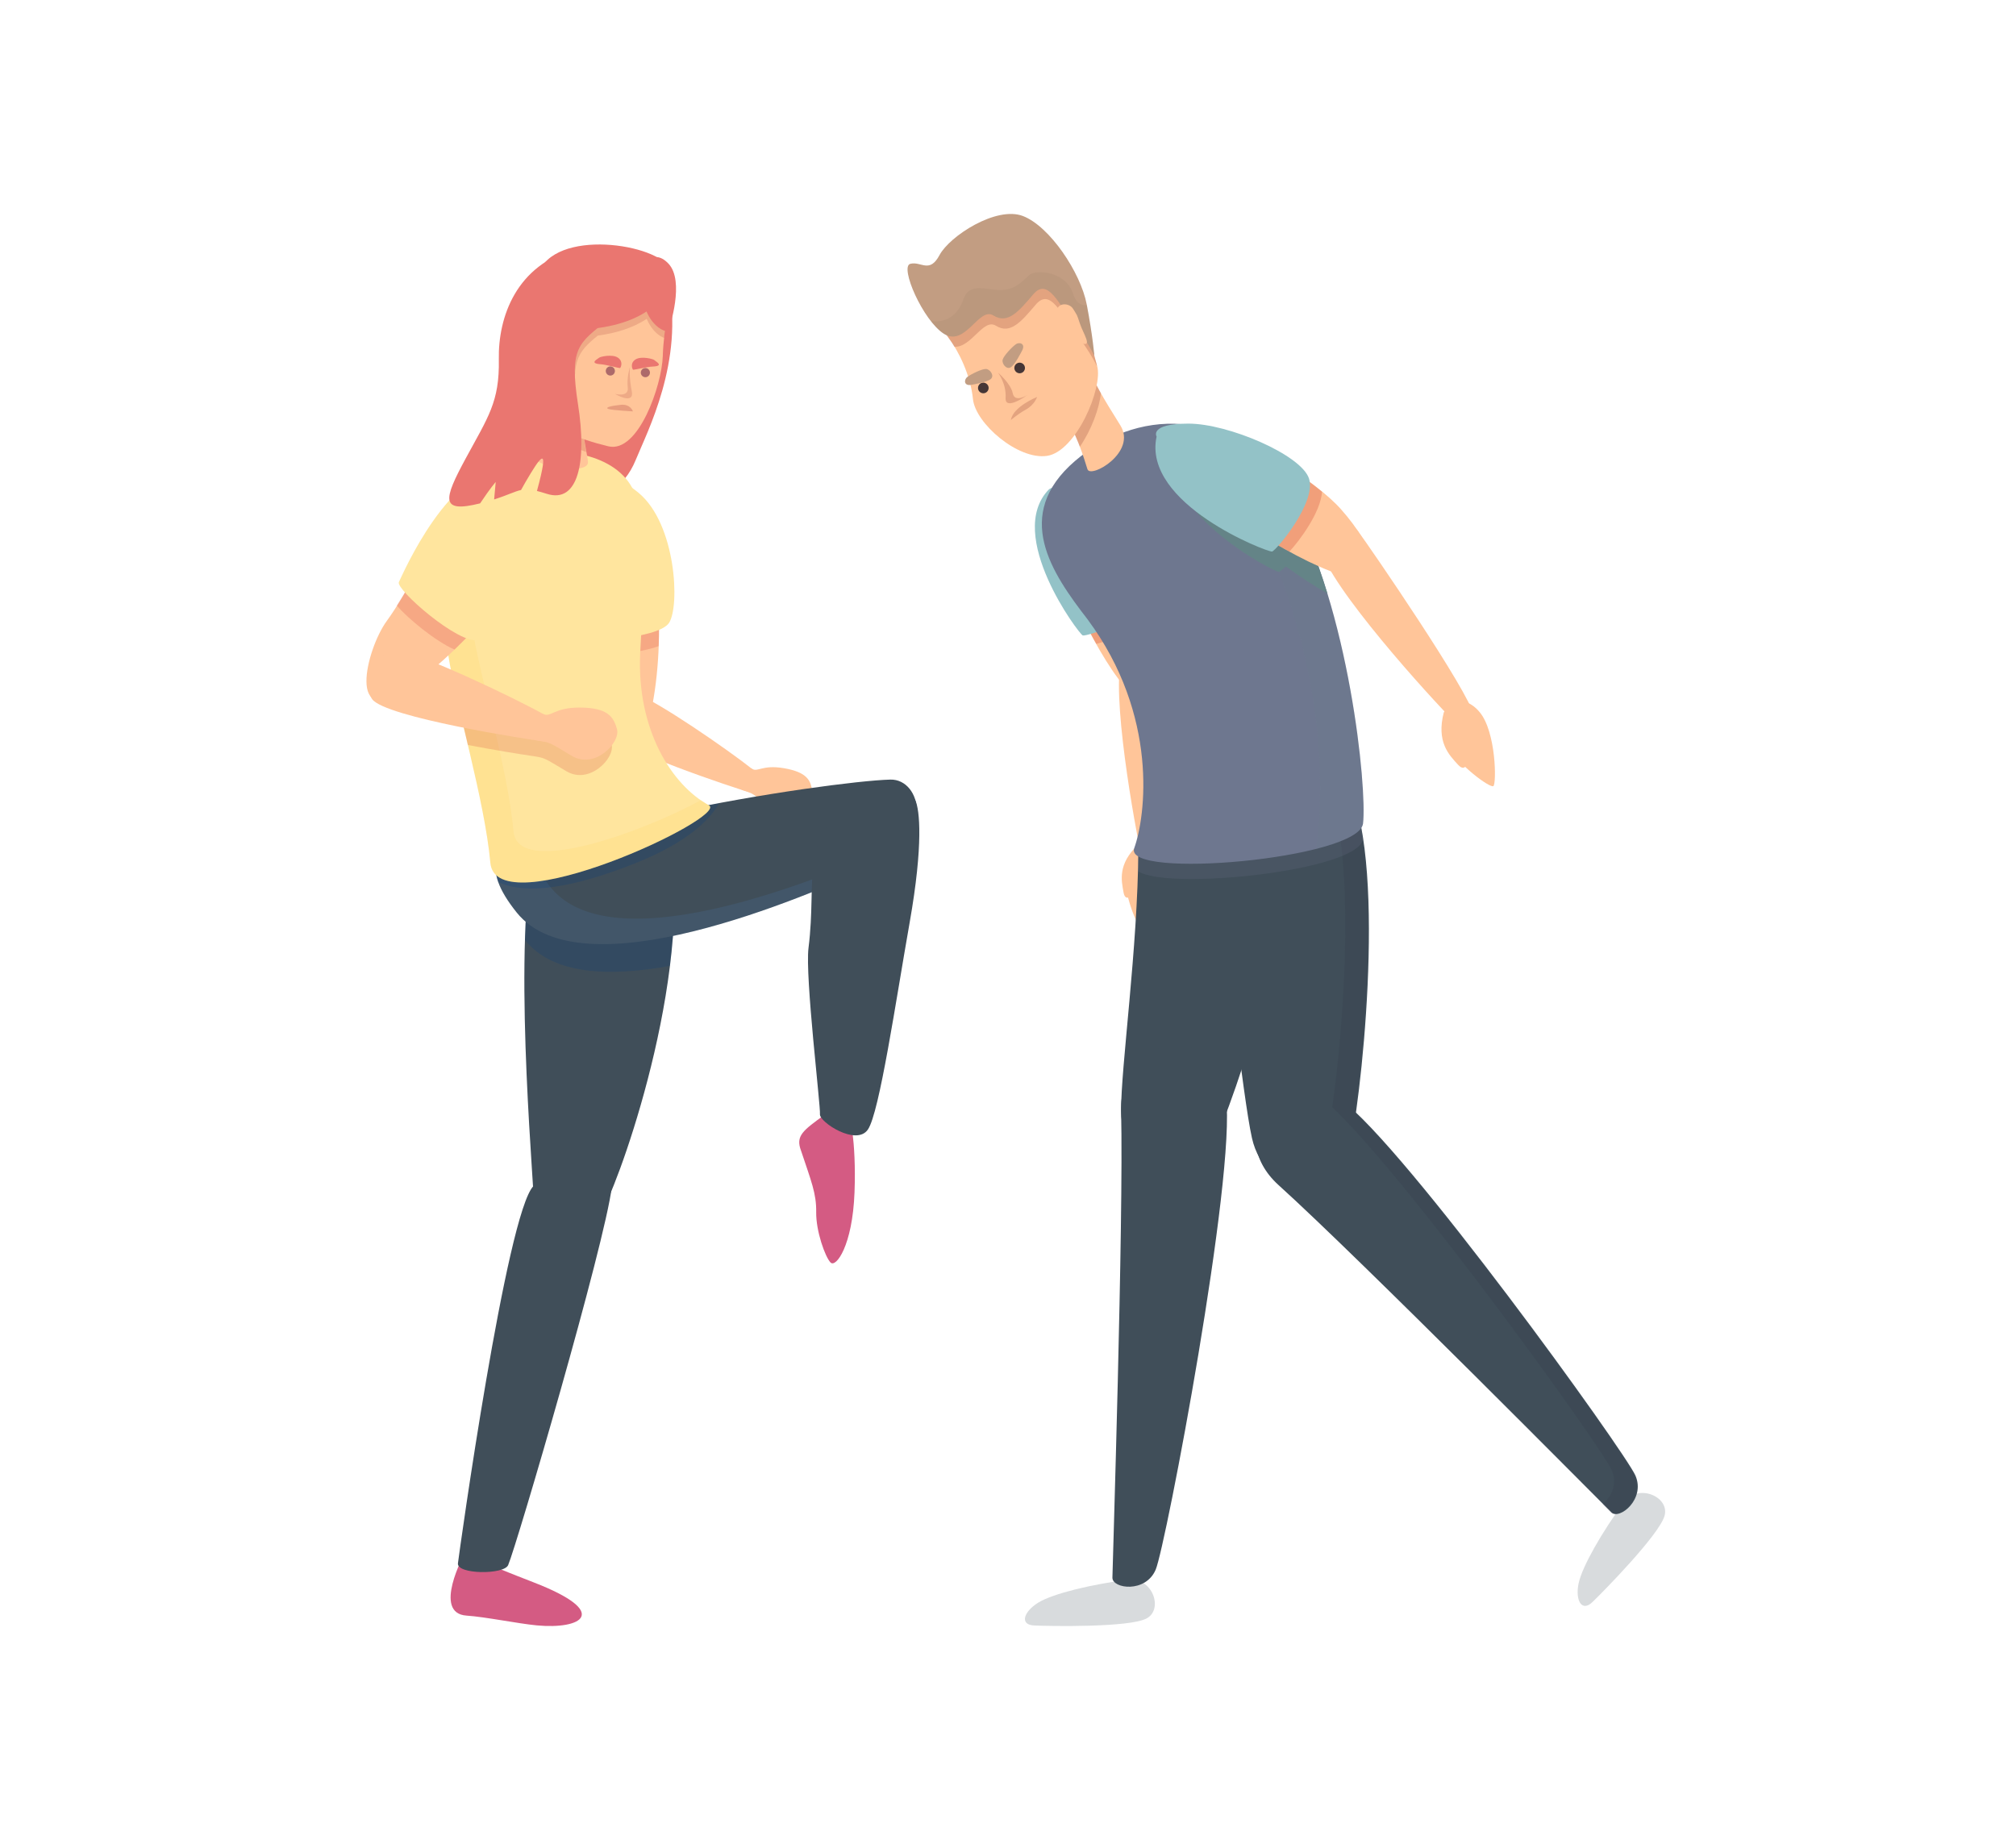 <?xml version="1.0" encoding="utf-8"?>
<!-- Generator: Adobe Illustrator 26.1.0, SVG Export Plug-In . SVG Version: 6.00 Build 0)  -->
<svg version="1.1" id="Layer_3" xmlns="http://www.w3.org/2000/svg" xmlns:xlink="http://www.w3.org/1999/xlink" x="0px" y="0px"
	 viewBox="0 0 997.04 910.09" style="enable-background:new 0 0 997.04 910.09;" xml:space="preserve">
<style type="text/css">
	.st0{fill:#EA7670;}
	.st1{fill:#404E59;}
	.st2{fill:#D45B83;}
	.st3{fill:#FFC599;}
	.st4{opacity:0.2;fill:#D43333;}
	.st5{fill:#FFE59E;}
	.st6{opacity:0.2;fill:#003D82;}
	.st7{opacity:0.1;fill:#57A4FF;}
	.st8{opacity:0.1;fill:#FFC526;}
	.st9{opacity:0.2;fill:#BD3434;}
	.st10{opacity:0.2;fill:#AD4040;}
	.st11{opacity:0.3;fill:#AD4040;}
	.st12{fill:#AD6A6A;}
	.st13{opacity:0.2;fill:#B90500;}
	.st14{fill:#93C2C7;}
	.st15{opacity:0.2;fill:#404E59;}
	.st16{opacity:0.1;fill:#242533;}
	.st17{opacity:0.2;fill:#6E778F;}
	.st18{fill:#6E778F;}
	.st19{opacity:0.1;fill:#648487;}
	.st20{fill:#648487;}
	.st21{opacity:0.2;fill:#751D1D;}
	.st22{fill:#C29D82;}
	.st23{opacity:0.1;fill:#806755;}
	.st24{fill:#453636;}
</style>
<g>
	<path class="st0" d="M330.54,140.36c7.91,38.19-10.42,73.14-16.15,87.17c-5.73,14.04-17.84,22.06-29.26,12.03
		c-11.42-10.02-33.22-5.9-12.51-40.67C293.34,164.12,330.54,140.36,330.54,140.36z"/>
	<g>
		<path class="st1" d="M262.62,427.12c-8.43,56.02,2.04,163.95,1.66,173.12c-0.38,9.17,25.21,14.51,34.76-3.82
			c9.55-18.33,45.45-120.99,31.32-187.52C321.29,366.2,269.36,382.32,262.62,427.12z"/>
		<path class="st2" d="M408.04,551.23c-10.93,7.95-14.7,10.52-11.86,17.97c5,15.03,7.61,21.05,7.48,30.39
			c-0.13,9.34,4.42,22.1,7.09,24.86c2.67,2.76,10.86-8.26,11.86-34.6c1-26.33-2.76-39.82-2.76-39.82L408.04,551.23z"/>
		<path class="st2" d="M230.74,799.11c9.23,0.61,25.4,3.94,34.69,4.83c22.08,2.11,37.19-6.28-1.48-21.26
			c-24.57-9.52-34.32-14.01-34.32-14.01S213.67,797.97,230.74,799.11z"/>
		<path class="st3" d="M275.77,260.82c5.45,30.2,13.69,54.74,16.05,71.85c2.35,17.11,23.61,53.64,30.8,16.15
			c7.18-37.49,2.16-88.54-9.26-104.55C301.93,228.26,270.96,234.15,275.77,260.82z"/>
		<path class="st4" d="M284.86,244.06c-4.76,3.69-7.57,9.05-9.13,15.19c0.07,0.56-0.06,0.98,0.04,1.56
			c4.6,25.48,10.97,46.61,14.33,62.96c8.95,0.73,25.92-0.6,35.65-4.18c1.01-26.51-2.46-53.58-8.84-68.55
			C298.74,236.22,284.86,244.06,284.86,244.06z"/>
		<path class="st5" d="M283.36,236.51c-23.21,18.02-1.74,74.52-0.59,78.18c1.15,3.67,42.71,1.78,48.13-6.63
			c5.42-8.41,3.42-48.85-15-64.23C297.49,228.46,283.36,236.51,283.36,236.51z"/>
		<path class="st3" d="M300.89,362.16c4.29,8.52,62.77,27.66,69.61,29.68c6.84,2.02,11.48-2.35,5.28-8.29
			c-6.2-5.94-40.67-30.18-56.15-38.13C304.14,337.46,298,356.43,300.89,362.16z"/>
		<path class="st3" d="M371.53,379.99c3,2.44,5.06-1.97,16.28-0.01c11.22,1.96,13.32,5.94,13.89,11.67
			c0.57,5.74-12.06,15.47-20.87,8c-8.81-7.47-8.17-7.06-13.31-8.74C362.37,389.24,371.53,379.99,371.53,379.99z"/>
		<path class="st6" d="M331.61,416.63c-23.59,4.46-52.66,5.39-69.18,12.06c-1.52,10.66-2.39,23.04-2.79,36.26
			c0.03,0.03,0.04,0.06,0.06,0.09c13.67,17.09,41.53,18.19,71.62,12.71C333.94,456.62,334.47,435.49,331.61,416.63z"/>
		<path class="st1" d="M255.5,451.29c32.08,40.1,142.13-7.45,176.35-22.97c31.03-14.07,23.77-43.1,8.5-42.72
			c-15.28,0.38-64.54,6.87-108.46,16.42C287.96,411.57,218.87,405.51,255.5,451.29z"/>
		<path class="st7" d="M272.14,438.69c-8.95-11.19-11.52-19.25-9.75-25.23c-17.35,5.48-24.8,15.44-6.89,37.83
			c32.08,40.1,142.13-7.45,176.35-22.97c7.66-3.48,12.95-7.87,16.4-12.5C413.79,431.44,304.15,478.71,272.14,438.69z"/>
		<path class="st1" d="M423.54,393.62c-29.13,23.93-19.22,39.85-23.68,75.24c-1.77,14.04,6.04,78.44,5.66,82.26
			c-0.38,3.82,18,15.95,23.72,7.55c5.73-8.4,13.77-63.45,20.65-102.41c6.87-38.95,4.89-55.76,2.85-60.29
			C450.69,391.44,434.24,384.84,423.54,393.62z"/>
		<path class="st6" d="M331.88,402.02c-38.34,8.33-95.84,4.79-85.46,34.21c13.17,6.45,36.26,3.24,67.41-9.1
			c27.47-10.88,37.89-22.75,41.88-29.88C347.75,398.75,339.74,400.32,331.88,402.02z"/>
		<path class="st1" d="M263.87,586.59c-13.33,13.27-36.74,181.13-37.39,186.66c-0.65,5.53,22.78,5.71,24.84,0.87
			c4.36-10.24,47.9-158.98,51.26-187.05C305.94,559,284.25,566.3,263.87,586.59z"/>
		<path class="st5" d="M250.15,225.96c-36.59,9.18-32.69,70.68-28.58,97.25c4.11,26.57,18.1,72.27,20.94,103.56
			c2.86,31.44,118.5-22.8,108.07-28.48c-18.34-10-35.64-37.3-33.98-74.86c1.43-32.47,5.55-64.5-3.94-82.15
			S274.91,219.75,250.15,225.96z"/>
		<path class="st8" d="M346.78,395.74c-29.64,16.12-90.74,38.28-92.81,15.5c-2.85-31.29-16.84-76.99-20.94-103.56
			c-2.8-18.16-5.49-52.6,4.74-75.54c-23.13,18.61-19.76,67.99-16.19,91.07c4.11,26.57,18.1,72.27,20.94,103.56
			c2.86,31.44,118.5-22.8,108.07-28.48C349.3,397.59,348.05,396.61,346.78,395.74z"/>
		<path class="st3" d="M229.62,244.29c-17.05,25.52-28.15,48.9-38.34,62.85c-10.19,13.95-20.25,55,10.95,33
			c31.2-21.99,63.03-62.22,65.93-81.67C271.06,239.02,244.68,221.75,229.62,244.29z"/>
		<path class="st4" d="M231.39,368.48c13.23,2.54,25.53,4.51,31.76,5.43c0,0,0,0,0.01,0c6.21,0.96,5.4,0.61,16.9,7.53
			c11.5,6.91,24.15-6.61,22.43-13.08c-1.73-6.47-4.89-10.64-18.12-10.78c-13.23-0.14-14.77,5.3-18.66,3.06l-0.01,0.01
			c-8.98-4.97-25.45-13.03-40.68-19.79C226.89,349.43,229.1,358.77,231.39,368.48z"/>
		<path class="st3" d="M184.05,345.82c6.52,8.97,77.15,19.96,85.37,20.99c8.22,1.04,12.72-4.84,4.5-10.5
			c-8.22-5.65-52.29-26.98-71.53-33.21C183.15,316.89,179.67,339.79,184.05,345.82z"/>
		<path class="st3" d="M268.38,353.03c3.89,2.24,5.44-3.21,18.66-3.06c13.23,0.14,16.39,4.31,18.12,10.78
			c1.73,6.47-10.93,20-22.43,13.08c-11.5-6.91-10.69-6.57-16.9-7.53C259.62,365.35,268.38,353.03,268.38,353.03z"/>
		<path class="st4" d="M247.8,238.54c-5.99-0.65-11.73,1.26-17.12,4.59c-0.34,0.45-0.73,0.66-1.05,1.15
			c-14.38,21.53-24.46,41.16-33.4,55.26c5.93,6.74,19.07,17.56,28.56,21.75c19.13-18.38,35.43-40.27,41.24-55.47
			C263.23,242.54,247.8,238.54,247.8,238.54z"/>
		<path class="st5" d="M251.97,232.07c-29.22-3.15-52.99,52.42-54.71,55.86c-1.72,3.44,29.5,30.94,39.24,28.64
			c9.74-2.29,36.38-32.78,33.8-56.64C267.72,236.08,251.97,232.07,251.97,232.07z"/>
	</g>
	<path class="st3" d="M267.98,177.13c3.43,19.55-0.27,38.9-4.89,46.02c-4.63,7.12,28.42,12.72,27.7,5.27
		c-0.72-7.45-5.78-20.29,1.93-37.22C300.43,174.27,267.98,177.13,267.98,177.13z"/>
	<path class="st9" d="M267.98,177.94c1.86,10.61,1.59,21.08,0.24,29.65c4.24,7.77,12.49,12.62,21.66,16.01
		c-1.41-7.62-3.2-18.33,2.84-31.59C300.43,175.08,267.98,177.94,267.98,177.94z"/>
	<path class="st3" d="M276.64,127.4c-24.98,11.69-13.08,64.75-10.52,71.44c4.26,12.67,19.88,18.3,34.74,21.91
		c14.86,3.6,26.49-30.28,26.93-44.58c0.43-14.31,3.87-24.88,2.4-37.72C328.71,125.59,287.04,122.53,276.64,127.4z"/>
	<path class="st10" d="M330.18,138.43c-1.13-9.91-26.07-13.94-42.25-13.05c-7.5,1.08-14.25,3.68-18.43,8.41
		c-0.55,0.36-0.99,0.8-1.51,1.18c-12.97,18.7-4.05,58.15-1.87,63.87c2.94,8.75,11.34,14.11,21.14,17.79
		c-0.25-4.08-0.65-8.32-1.36-12.85c-3.86-24.64-0.74-29.34,9.76-37.79c8.86-1.18,17.53-3.82,24.16-8.29
		c2.63,6.07,6.34,8.63,8.65,9.44C329.53,157.07,331.32,148.41,330.18,138.43z"/>
	<path class="st0" d="M331.54,135.3c-1.9,22.58-32.65,29.32-54.39,27.39c-21.74-1.94-11.13,32.57-11.13,32.57
		s-18.58-33.11,1.9-63.41C280.94,112.22,332.6,122.61,331.54,135.3z"/>
	<path class="st0" d="M317.09,133.36c-1.94,27.39,12.89,31.7,13.45,30.19c0.56-1.51,8.28-24.59,0-33.21
		C322.26,121.71,317.09,133.36,317.09,133.36z"/>
	<path class="st0" d="M284.67,123.04c-29.29,7.96-38.36,33.68-37.97,54.72c0.38,21.04-5.26,28.44-16.38,48.99
		c-10.98,20.29-12.83,27.2,7.13,22.22c5.41-8.1,7.71-10.55,7.71-10.55s-0.33,3.71-0.78,8.61c7.05-2.25,10.17-4.01,13.3-4.66
		c0.75-1.34,1.5-2.7,2.22-3.94c7.44-12.73,12.2-19.65,5.66,4.41c1.4,0.35,3,0.81,4.9,1.42c15.56,4.96,19.85-15.93,15.41-44.24
		c-4.44-28.32,0.33-30.29,14.94-41.91C315.44,146.47,299.84,118.91,284.67,123.04z"/>
	<path class="st10" d="M311.51,181.58c0.03,0.43-0.5,4.58,0.93,11.83c1.44,7.24-8.33,1.41-8.33,1.41s6.96,1.83,6.35-3.1
		C309.87,186.79,311.51,181.58,311.51,181.58z"/>
	<path class="st11" d="M306.92,200.23c-5.44,0.58-7.69,1.38-6.12,2.03c1.58,0.65,12.22,1.22,12.22,1.22S311.88,199.7,306.92,200.23z
		"/>
	<circle class="st12" cx="301.85" cy="183.5" r="2.26"/>
	<path class="st12" d="M321.44,184.31c0,1.25-1.01,2.26-2.26,2.26c-1.25,0-2.26-1.01-2.26-2.26c0-1.25,1.01-2.27,2.26-2.27
		C320.43,182.04,321.44,183.06,321.44,184.31z"/>
	<path class="st0" d="M297.14,180.16c2.6,0.18,9.25,2.04,9.53,1.88c0.28-0.16,1.79-3.12-1.01-5.09c-2.8-1.97-8.95-0.51-9.38,0
		C295.84,177.46,290.88,179.73,297.14,180.16z"/>
	<path class="st0" d="M322.68,181.31c-2.61,0.09-9.31,1.73-9.59,1.56c-0.28-0.17-1.69-3.18,1.18-5.06c2.87-1.87,8.96-0.21,9.38,0.32
		C324.07,178.66,328.95,181.09,322.68,181.31z"/>
</g>
<g>
	<g>
		<path class="st3" d="M516.39,260.36c6.19,21.43,28.65,69.06,41.85,81.24c13.2,12.18,17.89-3.78,14.05-26.9
			c-2.86-17.21-19.26-50.9-31.81-63.65C527.94,238.31,510.54,240.1,516.39,260.36z"/>
		<path class="st3" d="M554.09,328.41c-3.78,22.45,8.87,89.86,11.23,98.21c2.37,8.35,4.41,9.38,8.34-0.41
			c3.93-9.79,0.61-90.17-0.11-98.98C572.85,318.43,557.15,310.24,554.09,328.41z"/>
		<path class="st3" d="M564.32,415.7c-2.45,5.08-6.81,7.74-7.77,16.7c-0.96,8.96,5.8,25.94,7.58,25.83
			c1.78-0.11,14.17-20.22,12.59-31.81s-11.15-11.15-11.15-11.15L564.32,415.7z"/>
		<path class="st3" d="M562.95,417.7c-10.3,9.72-8.34,17.81-7.29,23.69s5.72,1.3,10.11-7.79
			C570.16,424.51,562.95,417.7,562.95,417.7z"/>
		<path class="st13" d="M569.22,303.31c-5.76-17.31-17.67-40.13-27.65-51c-1.25-0.98-2.51-2.04-3.71-2.79
			c-15.31-9.58-15.45-2.73-15.45-2.73c-3.45,3.54-5.31,7.77-6.22,12.32c0.11,0.45,0.08,0.77,0.21,1.24
			c4.04,13.98,14.98,38.98,25.78,58.14C548.69,316.8,563.8,310.87,569.22,303.31z"/>
		<path class="st14" d="M518.76,242.06c-21.95,22.51,14.92,71.6,16.72,72.24c1.8,0.64,29.15-8.19,31.9-19.22
			c2.74-11.02-19.12-38.94-33.18-50.29C524.84,237.22,518.76,242.06,518.76,242.06z"/>
		<path class="st1" d="M563,419.85c-0.31,49.5-8.65,107.74-8.54,129.63c0.16,30.74,35.32,36.84,45.26,17.27
			c9.94-19.57,48.17-131.8,38.74-176.71C629.04,345.13,563.18,391.25,563,419.85z"/>
		<path class="st15" d="M557.93,781.36c-17.83,2.21-37.17,6.84-44.43,11.32c-7.26,4.48-9.35,10.96-2.08,11.31
			c7.27,0.35,47.09,1.1,55.64-3.48C575.62,795.93,569.88,779.88,557.93,781.36z"/>
		<path class="st1" d="M597.12,419.53c10.2,48.44,17.29,121.94,22.04,143.31c6.68,30,42.33,28.51,47.9,7.28
			c5.57-21.23,19.12-139.02,0.39-180.91C648.72,347.34,591.23,391.55,597.12,419.53z"/>
		<path class="st15" d="M803.06,743.14c-10.66,14.46-20.59,31.69-22.34,40.04c-1.74,8.35,1.52,14.32,6.78,9.29
			s33.18-33.42,35.74-42.78C825.8,740.33,810.2,733.45,803.06,743.14z"/>
		<path class="st1" d="M632.34,586.18c40.43,36.53,160.72,158.1,164.64,161.9c3.92,3.8,16.94-6.55,11.84-18.26
			c-5.11-11.71-114.12-162.97-145.68-185.93C631.57,520.93,604.48,561.01,632.34,586.18z"/>
		<path class="st16" d="M808.3,729.82c-4.76-10.92-99.8-143.07-138.22-179.51c5.86-41.28,12.23-126.71-3.15-161.09
			c-5.49-12.29-14.35-17.02-23.93-17.07c5.04,2.62,9.5,7.15,12.74,14.41c15.38,34.38,9,119.81,3.15,161.09
			c38.42,36.44,133.46,168.59,138.22,179.51c3.1,7.11-0.49,13.67-4.66,16.91c2.09,2.1,3.67,3.68,4.02,4.02
			C800.39,751.88,813.41,741.53,808.3,729.82z"/>
		<path class="st17" d="M674.11,414.92c-1.51-10.02-3.62-18.92-6.66-25.7c-8.11-18.12-23.46-20.09-37.81-14.26
			c-18.98-13.68-59.17,15.54-65.66,38.9c-0.32,2.01-0.59,4.19-0.97,5.9c0,0.03-0.01,0.06-0.01,0.09c-0.02,3.59-0.17,7.29-0.27,10.96
			C576.67,440.71,672.21,430.81,674.11,414.92z"/>
		<path class="st18" d="M531.68,227.99c-31.14,26.79-11.58,55.39,6.19,78.35c35.38,47.72,28.71,97.48,23.08,113.18
			c-5.63,15.7,111.11,5.36,113.16-12.2c2.05-17.55-6.85-106.42-35.94-158.53C609.08,196.68,559.71,203.87,531.68,227.99z"/>
		<path class="st19" d="M650.98,419.79c13.09-3.35,22.57-7.62,23.14-12.47c2.05-17.56-6.86-106.42-35.94-158.53
			c-0.5-0.9-1.06-1.65-1.57-2.51l-24.03-6.59C656.8,320.68,654.97,389.31,650.98,419.79z"/>
		<path class="st1" d="M554.46,549.47c1.29,54.48-4.24,225.41-4.3,230.87c-0.06,5.46,16.41,7.79,21.4-3.97
			c4.99-11.76,39.82-194.93,34.78-233.63C601.31,504.04,553.57,511.94,554.46,549.47z"/>
		<path class="st20" d="M638.17,248.79c-9.01-16.15-21.83-26.48-35.63-32.48c-1.45-0.29-2.99-0.7-4.31-0.84
			c-19.52-2.1-16.4,4.67-16.4,4.67c-10.78,32.43,48.58,62.93,50.64,62.7c0.42-0.05,1.79-1.13,3.48-2.65
			c7.34,5.31,14.35,9.87,20.5,13.31C651.55,277.41,645.51,261.93,638.17,248.79z"/>
		<path class="st3" d="M580.39,234.15c18.07,16.17,66.25,47.06,85.43,50.66c19.18,3.6,14.29-13.81-2.59-32.89
			c-12.56-14.2-47.12-35.76-66.03-40.26C578.3,207.17,563.31,218.86,580.39,234.15z"/>
		<path class="st3" d="M654.39,275.07c9.48,22.86,60.04,77.64,67.03,83.96c7,6.32,9.48,6.09,7.45-5.19
			c-2.03-11.28-51.49-83.4-57.23-91.1C665.9,255.04,646.71,256.56,654.39,275.07z"/>
		<path class="st3" d="M714.2,349.55c0.68,6.09-1.81,11.06,2.48,19.86c4.29,8.8,20.31,20.54,21.89,19.41
			c1.58-1.13,1.38-26.8-6.77-36.56c-8.15-9.77-16.7-3.84-16.7-3.84L714.2,349.55z"/>
		<path class="st3" d="M714.09,352.18c-3.87,14.9,2.59,21.22,6.96,26.03c4.36,4.82,6.02-2.11,4.81-13.02
			C724.66,354.29,714.09,352.18,714.09,352.18z"/>
		<path class="st13" d="M653.83,243.21c-15.3-12.62-39.43-26.76-54.9-31c-1.71-0.18-3.49-0.43-5.03-0.43
			c-19.64,0.01-15.8,6.41-15.8,6.41c-1.13,5.25-0.41,10.22,1.38,14.94c0.36,0.35,0.52,0.67,0.91,1.02
			c11.79,10.55,36.3,27.25,57.3,38.66C642.71,267.48,653.21,253.3,653.83,243.21z"/>
		<path class="st14" d="M572.01,215.93c-7.22,33.4,55.07,57.33,57.1,56.88s22.12-24.38,18.28-36.11
			c-3.84-11.74-39.95-27.18-59.59-27.17C568.17,209.54,572.01,215.93,572.01,215.93z"/>
	</g>
	<g>
		<path class="st3" d="M524.24,202.46c8.36,10.96,11.99,24.93,13.58,29.65c1.6,4.73,24.59-8.37,16.25-21.74
			c-8.35-13.37-13.53-21.88-16.46-30.51S513.75,188.73,524.24,202.46z"/>
		<g>
			<g>
				<path class="st21" d="M544.47,194.48c-3.01-5.33-5.29-9.99-6.86-14.61c-2.93-8.63-23.85,8.86-13.37,22.59
					c4.56,5.98,7.63,12.73,9.81,18.51C539.67,212.8,543.67,202.17,544.47,194.48z"/>
				<path class="st3" d="M480.17,120.37c-28.25,14.77-15.83,40.49-11.02,46.78c4.81,6.29,10.82,18.22,12.04,30.24
					c1.22,12.01,22.23,30.18,36.61,28.1c14.39-2.08,27.83-33.75,24.81-44.45c-3.01-10.7-9.21-35.61-15.44-48.77
					C520.93,119.12,494.55,112.86,480.17,120.37z"/>
				<path class="st21" d="M532.13,164.94c7.21,9.28,10.35,16.17,10.35,16.17s-0.05-0.55-0.08-0.8
					c-3.07-11.03-9.13-35.14-15.24-48.04c-6.23-13.16-32.62-19.41-47-11.9c-28.25,14.77-15.83,40.49-11.02,46.78
					c0.92,1.2,1.89,2.78,2.86,4.36c8.43,0.52,14.27-14.31,20.55-10.4c7.2,4.49,12.59-2.12,19.77-10.53
					C519.51,142.17,524.93,155.66,532.13,164.94z"/>
				<path class="st22" d="M466.86,165.12c-10.38-6.49-22.05-33.24-16.66-34.63c5.39-1.39,9.48,5,14.47-4.35
					c4.99-9.35,28.05-24.37,41.25-19.29c13.2,5.08,28.52,27.88,31.54,43.74c3.02,15.86,3.77,25.45,3.77,25.45
					s-3.14-6.89-10.35-16.17c-7.21-9.28-12.62-22.77-19.81-14.36c-7.18,8.41-12.57,15.01-19.77,10.53
					C484.11,151.54,477.49,171.76,466.86,165.12z"/>
				<path class="st23" d="M511.08,145.5c7.18-8.41,12.6,5.08,19.81,14.36c7.21,9.28,10.35,16.17,10.35,16.17s-0.75-9.47-3.7-25.08
					c-2.41,0.31-5.27-0.68-6.98-5.98c-3.4-10.49-18.07-12.05-21.57-8.88c-3.49,3.17-7.1,7.46-14.43,7.36
					c-7.34-0.1-15.24-3.81-18.05,4.54c-2.03,6.02-6.93,12.06-16.04,10.8c2.09,2.66,4.26,4.99,6.41,6.33
					c10.62,6.64,17.25-13.57,24.45-9.09C498.51,160.52,503.9,153.91,511.08,145.5z"/>
				<path class="st21" d="M493.59,184.31c0,0,4.18,5.52,3.74,12.41c-0.44,6.88,10.83-1.37,10.83-1.37s-6.31,4.07-7.28-0.78
					C499.92,189.72,493.59,184.31,493.59,184.31z"/>
				<path class="st21" d="M499.95,207.77c1.01-6.66,12.96-11.42,12.96-11.42s-1.24,3.84-5.52,6.22
					C503.1,204.95,499.95,207.77,499.95,207.77z"/>
				<path class="st24" d="M506.91,182c0,1.45-1.17,2.63-2.62,2.63c-1.45,0-2.63-1.17-2.63-2.62c0-1.45,1.17-2.63,2.62-2.63
					C505.73,179.38,506.9,180.56,506.91,182z"/>
				<path class="st24" d="M488.94,191.89c0,1.45-1.17,2.63-2.62,2.63c-1.45,0-2.63-1.17-2.63-2.62c0-1.45,1.17-2.63,2.62-2.63
					C487.76,189.27,488.94,190.45,488.94,191.89z"/>
				<path class="st22" d="M505.5,173.38c-0.42,0.77-3.45,6.93-5.59,8.28s-4.56-1.8-4.03-3.76c0.52-1.96,4.59-6.25,6.5-7.61
					C504.29,168.95,507.3,170.07,505.5,173.38z"/>
				<path class="st22" d="M480.44,190.34c0.86-0.17,7.64-1.23,9.57-2.87c1.94-1.64-0.36-4.88-2.38-4.97
					c-2.02-0.08-7.33,2.52-9.2,3.94C476.56,187.86,476.74,191.07,480.44,190.34z"/>
			</g>
			<path class="st3" d="M523.12,156.71c-2.44-7.06,5.37-7.66,7.63-3.9c2.26,3.76,1.66,2.25,3.32,7.22
				c1.66,4.96,6.49,11.96,0.77,9.67C529.12,167.4,523.12,156.71,523.12,156.71z"/>
		</g>
	</g>
</g>
</svg>
